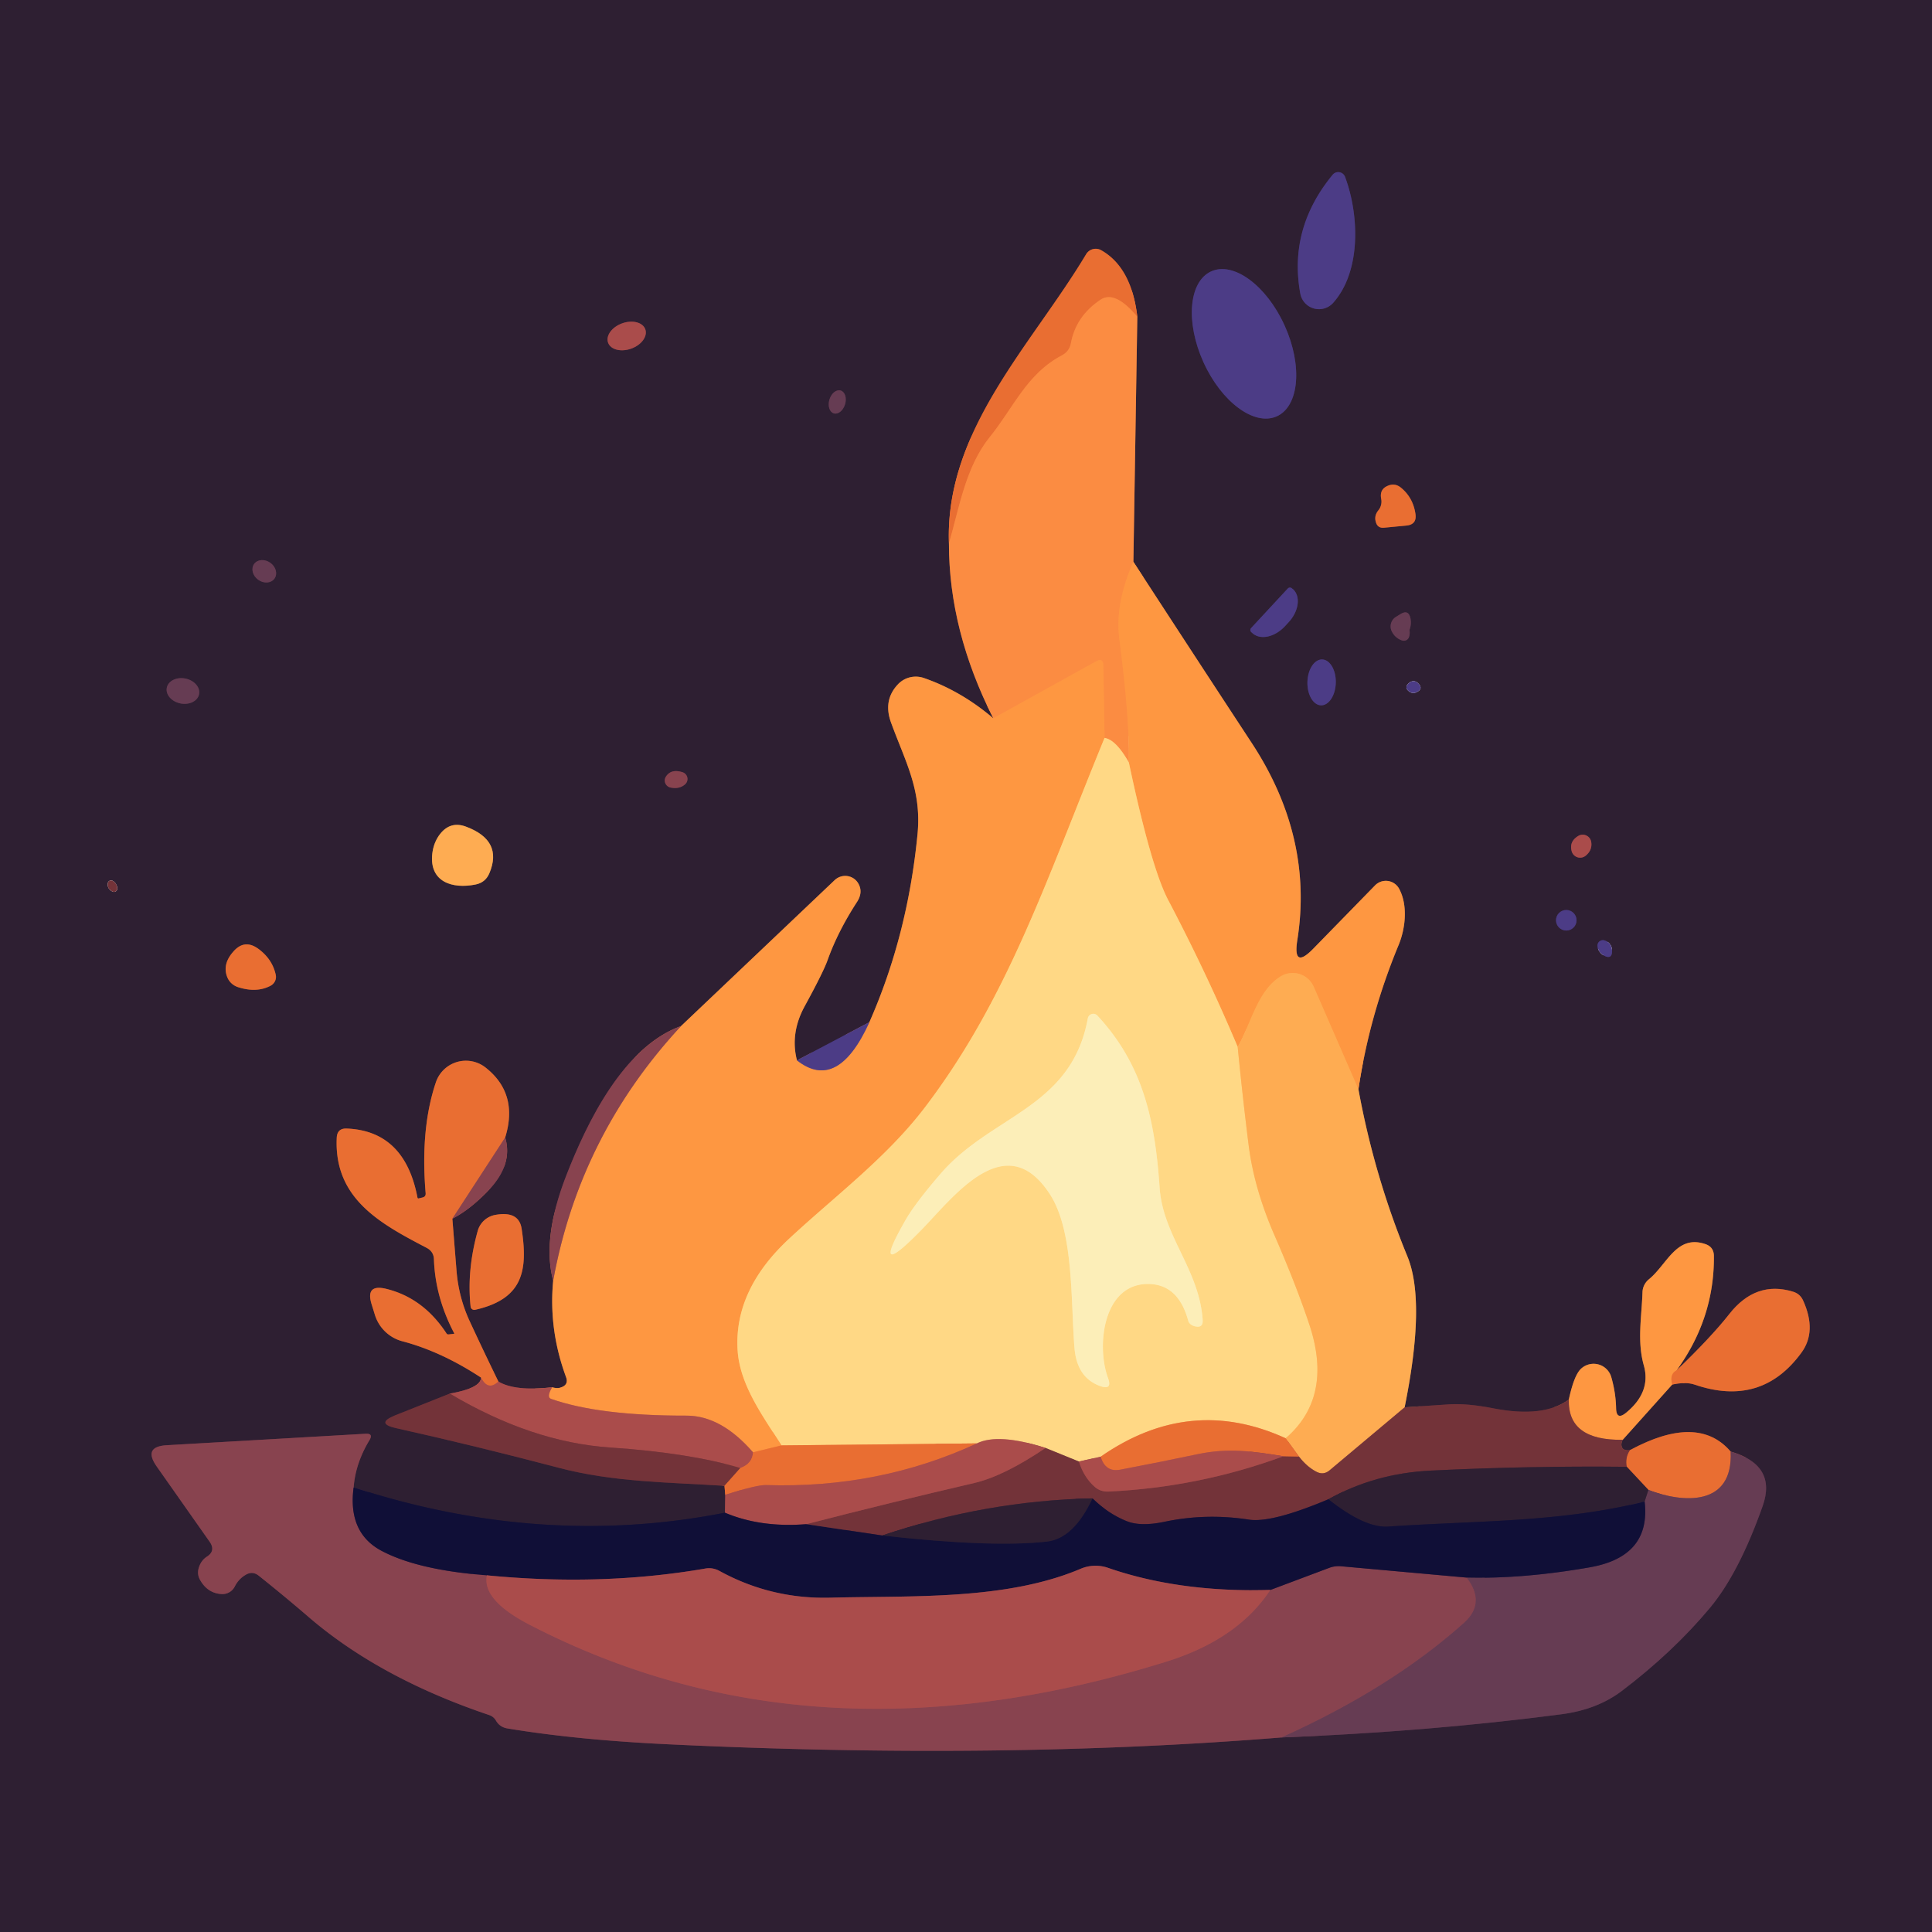 <?xml version="1.0" encoding="UTF-8" standalone="no"?>
<!DOCTYPE svg PUBLIC "-//W3C//DTD SVG 1.1//EN" "http://www.w3.org/Graphics/SVG/1.1/DTD/svg11.dtd">
<svg xmlns="http://www.w3.org/2000/svg" version="1.1" viewBox="0.00 0.00 128.00 128.00">
<g stroke-width="2.00" fill="none" stroke-linecap="butt">
<path stroke="#3d2e5c" vector-effect="non-scaling-stroke" d="
  M 89.11 11.71
  A 0.48 0.48 0.0 0 0 88.29 11.58
  Q 85.36 15.14 86.15 19.46
  A 1.26 1.26 0.0 0 0 88.33 20.06
  C 90.22 17.93 90.03 14.15 89.11 11.71"
/>
<path stroke="#95563a" vector-effect="non-scaling-stroke" d="
  M 62.87 36.01
  Q 62.87 41.79 65.81 47.59"
/>
<path stroke="#965b3a" vector-effect="non-scaling-stroke" d="
  M 65.81 47.59
  Q 63.67 45.77 61.21 44.92
  A 1.63 1.62 30.8 0 0 59.48 45.35
  Q 58.50 46.40 59.03 47.86
  C 59.97 50.45 61.07 52.31 60.79 55.25
  Q 60.14 61.96 57.60 67.72"
/>
<path stroke="#3d2e5c" vector-effect="non-scaling-stroke" d="
  M 57.60 67.72
  L 52.80 70.25"
/>
<path stroke="#965b3a" vector-effect="non-scaling-stroke" d="
  M 52.80 70.25
  Q 52.34 68.45 53.31 66.67
  Q 54.54 64.42 54.83 63.61
  Q 55.50 61.73 56.77 59.77
  Q 57.19 59.13 56.88 58.56
  A 1.01 1.00 -35.8 0 0 55.30 58.31
  L 45.12 67.98"
/>
<path stroke="#5b3141" vector-effect="non-scaling-stroke" d="
  M 45.12 67.98
  C 41.30 69.35 38.88 74.38 37.51 77.90
  Q 35.90 82.05 36.65 84.85"
/>
<path stroke="#965b3a" vector-effect="non-scaling-stroke" d="
  M 36.65 84.85
  Q 36.34 88.08 37.50 91.23
  Q 37.69 91.74 37.17 91.92
  Q 36.93 92.01 36.58 91.91"
/>
<path stroke="#6c363f" vector-effect="non-scaling-stroke" d="
  M 36.58 91.91
  Q 34.13 92.19 33.02 91.53"
/>
<path stroke="#8c4732" vector-effect="non-scaling-stroke" d="
  M 33.02 91.53
  Q 32.04 89.52 31.14 87.58
  Q 30.40 86.00 30.25 84.24
  Q 30.11 82.50 29.97 80.74"
/>
<path stroke="#5b3141" vector-effect="non-scaling-stroke" d="
  M 29.97 80.74
  Q 31.13 80.15 32.36 78.87
  Q 34.00 77.16 33.47 75.36"
/>
<path stroke="#8c4732" vector-effect="non-scaling-stroke" d="
  M 33.47 75.36
  Q 34.37 72.45 32.16 70.72
  A 2.10 2.10 0.0 0 0 28.88 71.70
  Q 27.84 74.78 28.20 79.05
  Q 28.22 79.29 27.98 79.34
  L 27.73 79.40
  A 0.06 0.06 0.0 0 1 27.66 79.35
  Q 26.82 74.93 22.98 74.77
  Q 22.34 74.74 22.31 75.38
  C 22.12 79.42 25.20 81.07 28.26 82.67
  Q 28.74 82.92 28.75 83.45
  Q 28.84 85.95 30.09 88.33
  Q 30.11 88.37 30.06 88.37
  L 29.71 88.41
  Q 29.62 88.41 29.58 88.34
  Q 28.04 85.99 25.59 85.39
  Q 24.20 85.05 24.62 86.41
  L 24.84 87.12
  A 2.61 2.60 88.7 0 0 26.65 88.86
  Q 29.24 89.54 31.87 91.27"
/>
<path stroke="#6c363f" vector-effect="non-scaling-stroke" d="
  M 31.87 91.27
  Q 31.86 91.97 29.80 92.33"
/>
<path stroke="#512936" vector-effect="non-scaling-stroke" d="
  M 29.80 92.33
  L 26.18 93.77
  Q 24.85 94.31 26.25 94.62
  Q 31.41 95.77 37.00 97.24
  C 40.63 98.20 44.26 98.20 48.00 98.44"
/>
<path stroke="#8c4732" vector-effect="non-scaling-stroke" d="
  M 48.00 98.44
  L 48.05 99.03"
/>
<path stroke="#6c363f" vector-effect="non-scaling-stroke" d="
  M 48.05 99.03
  L 48.03 100.22"
/>
<path stroke="#1f1735" vector-effect="non-scaling-stroke" d="
  M 48.03 100.22
  Q 35.90 102.60 23.43 98.54"
/>
<path stroke="#5b3141" vector-effect="non-scaling-stroke" d="
  M 23.43 98.54
  Q 23.55 96.95 24.48 95.41
  Q 24.75 94.96 24.22 94.99
  L 11.05 95.75
  Q 9.47 95.84 10.37 97.14
  L 13.90 102.16
  Q 14.30 102.75 13.71 103.13
  Q 13.34 103.37 13.19 103.81
  Q 13.02 104.28 13.27 104.70
  Q 13.77 105.56 14.68 105.61
  A 0.92 0.91 -75.0 0 0 15.56 105.10
  Q 15.81 104.61 16.27 104.34
  Q 16.73 104.06 17.15 104.40
  Q 18.87 105.77 20.54 107.21
  Q 25.23 111.21 32.42 113.63
  Q 32.70 113.73 32.85 113.98
  Q 33.10 114.42 33.60 114.51
  Q 38.17 115.27 44.19 115.56
  Q 66.22 116.62 84.91 115.11"
/>
<path stroke="#4a2e43" vector-effect="non-scaling-stroke" d="
  M 84.91 115.11
  Q 94.62 114.73 103.48 113.57
  Q 105.81 113.26 107.42 112.05
  Q 110.84 109.46 113.30 106.51
  Q 115.22 104.20 116.78 99.78
  Q 117.74 97.07 114.66 96.17"
/>
<path stroke="#8c4732" vector-effect="non-scaling-stroke" d="
  M 114.66 96.17
  Q 112.50 93.64 108.00 96.07"
/>
<path stroke="#512936" vector-effect="non-scaling-stroke" d="
  M 108.00 96.07
  Q 107.84 96.11 107.66 96.06
  Q 107.48 96.00 107.44 95.84
  Q 107.38 95.64 107.51 95.39"
/>
<path stroke="#965b3a" vector-effect="non-scaling-stroke" d="
  M 107.51 95.39
  L 110.79 91.73"
/>
<path stroke="#8c4732" vector-effect="non-scaling-stroke" d="
  M 110.79 91.73
  Q 111.70 91.54 112.26 91.73
  Q 116.69 93.25 119.34 89.63
  Q 120.39 88.21 119.46 86.16
  Q 119.26 85.72 118.80 85.58
  Q 116.33 84.82 114.57 87.06
  Q 113.35 88.61 111.08 90.79"
/>
<path stroke="#965b3a" vector-effect="non-scaling-stroke" d="
  M 111.08 90.79
  Q 113.59 87.33 113.55 83.20
  Q 113.54 82.62 113.00 82.43
  C 111.07 81.76 110.45 83.78 109.24 84.76
  A 1.16 1.14 -19.0 0 0 108.82 85.60
  C 108.77 87.22 108.45 88.86 108.91 90.47
  Q 109.40 92.23 107.73 93.60
  Q 107.09 94.12 107.07 93.30
  Q 107.05 92.28 106.75 91.23
  A 1.22 1.22 0.0 0 0 104.73 90.70
  Q 104.28 91.14 103.94 92.72"
/>
<path stroke="#512936" vector-effect="non-scaling-stroke" d="
  M 103.94 92.72
  Q 102.28 93.95 98.96 93.31
  Q 97.24 92.97 96.03 93.04
  Q 94.50 93.14 93.06 93.24"
/>
<path stroke="#966642" vector-effect="non-scaling-stroke" d="
  M 93.06 93.24
  Q 94.48 86.24 93.24 83.23
  Q 91.05 77.91 90.00 72.17"
/>
<path stroke="#965b3a" vector-effect="non-scaling-stroke" d="
  M 90.00 72.17
  Q 90.72 67.29 92.67 62.59
  C 93.12 61.49 93.28 59.97 92.70 58.89
  A 1.00 1.00 0.0 0 0 91.10 58.66
  L 87.03 62.83
  Q 85.64 64.27 85.95 62.29
  Q 87.03 55.48 82.94 49.24
  Q 79.05 43.31 75.09 37.22"
/>
<path stroke="#95563a" vector-effect="non-scaling-stroke" d="
  M 75.09 37.22
  L 75.35 20.99"
/>
<path stroke="#8c4732" vector-effect="non-scaling-stroke" d="
  M 75.35 20.99
  Q 74.97 17.72 72.96 16.58
  A 0.74 0.74 0.0 0 0 71.96 16.84
  C 68.36 22.86 62.60 28.48 62.87 36.01"
/>
<path stroke="#f27d3a" vector-effect="non-scaling-stroke" d="
  M 75.35 20.99
  Q 73.87 19.21 72.91 19.86
  Q 71.28 20.95 70.95 22.74
  Q 70.85 23.28 70.36 23.54
  C 68.03 24.76 67.15 27.01 65.58 28.95
  C 63.99 30.92 63.57 33.56 62.87 36.01"
/>
<path stroke="#fd9242" vector-effect="non-scaling-stroke" d="
  M 75.09 37.22
  Q 73.86 40.00 74.16 42.33
  Q 74.85 47.66 74.79 50.52"
/>
<path stroke="#fdb264" vector-effect="non-scaling-stroke" d="
  M 74.79 50.52
  Q 73.94 49.01 73.18 48.89"
/>
<path stroke="#fd9242" vector-effect="non-scaling-stroke" d="
  M 73.18 48.89
  L 73.10 44.09
  Q 73.09 43.56 72.63 43.81
  L 65.81 47.59"
/>
<path stroke="#ffc26c" vector-effect="non-scaling-stroke" d="
  M 82.00 69.36
  Q 82.32 72.63 82.73 75.90
  Q 83.10 78.79 84.46 81.89
  Q 85.88 85.15 86.75 87.76
  Q 88.34 92.56 85.18 95.29"
/>
<path stroke="#f4a35c" vector-effect="non-scaling-stroke" d="
  M 85.18 95.29
  Q 78.84 92.39 72.92 96.51"
/>
<path stroke="#d59268" vector-effect="non-scaling-stroke" d="
  M 72.92 96.51
  L 71.48 96.83"
/>
<path stroke="#b9865f" vector-effect="non-scaling-stroke" d="
  M 71.48 96.83
  L 69.27 95.93"
/>
<path stroke="#d59268" vector-effect="non-scaling-stroke" d="
  M 69.27 95.93
  Q 66.13 94.93 64.72 95.63"
/>
<path stroke="#f4a35c" vector-effect="non-scaling-stroke" d="
  M 64.72 95.63
  L 51.78 95.76"
/>
<path stroke="#fea24a" vector-effect="non-scaling-stroke" d="
  M 90.00 72.17
  L 87.04 65.38
  A 1.52 1.52 0.0 0 0 84.86 64.68
  C 83.30 65.62 82.87 67.88 82.00 69.36"
/>
<path stroke="#ffb863" vector-effect="non-scaling-stroke" d="
  M 82.00 69.36
  Q 79.91 64.41 77.39 59.62
  Q 76.26 57.46 74.79 50.52"
/>
<path stroke="#ffb863" vector-effect="non-scaling-stroke" d="
  M 73.18 48.89
  C 69.35 58.22 66.79 66.12 61.29 73.35
  C 58.76 76.68 55.36 79.21 52.30 82.05
  Q 48.61 85.47 48.87 89.48
  C 49.02 91.76 50.55 93.84 51.78 95.76"
/>
<path stroke="#f4833a" vector-effect="non-scaling-stroke" d="
  M 51.78 95.76
  L 49.89 96.22"
/>
<path stroke="#d47246" vector-effect="non-scaling-stroke" d="
  M 49.89 96.22
  Q 47.78 93.79 45.49 93.79
  Q 39.70 93.80 36.51 92.68
  Q 36.19 92.57 36.58 91.91"
/>
<path stroke="#c36d48" vector-effect="non-scaling-stroke" d="
  M 36.65 84.85
  Q 38.40 75.22 45.12 67.98"
/>
<path stroke="#a56a64" vector-effect="non-scaling-stroke" d="
  M 52.80 70.25
  Q 55.49 72.37 57.60 67.72"
/>
<path stroke="#ca5d3f" vector-effect="non-scaling-stroke" d="
  M 64.72 95.63
  Q 58.23 98.63 50.75 98.39
  Q 50.16 98.37 48.05 99.03"
/>
<path stroke="#b97046" vector-effect="non-scaling-stroke" d="
  M 93.06 93.24
  L 88.08 97.42
  Q 87.69 97.74 87.24 97.52
  Q 86.59 97.19 86.06 96.50"
/>
<path stroke="#f48d42" vector-effect="non-scaling-stroke" d="
  M 86.06 96.50
  L 85.18 95.29"
/>
<path stroke="#5d2e41" vector-effect="non-scaling-stroke" d="
  M 53.42 100.98
  Q 50.39 101.22 48.03 100.22"
/>
<path stroke="#ca5d3f" vector-effect="non-scaling-stroke" d="
  M 85.03 96.48
  C 83.06 96.16 81.40 95.91 79.36 96.34
  Q 76.80 96.88 74.22 97.37
  Q 73.24 97.56 72.92 96.51"
/>
<path stroke="#ae5136" vector-effect="non-scaling-stroke" d="
  M 108.00 96.07
  Q 107.65 96.60 107.78 97.18"
/>
<path stroke="#512936" vector-effect="non-scaling-stroke" d="
  M 107.78 97.18
  Q 101.29 97.11 94.80 97.43
  Q 91.08 97.61 88.01 99.33"
/>
<path stroke="#422138" vector-effect="non-scaling-stroke" d="
  M 88.01 99.33
  Q 84.26 100.91 82.75 100.68
  Q 79.91 100.24 77.16 100.82
  Q 75.55 101.16 74.62 100.77
  Q 73.41 100.28 72.38 99.27"
/>
<path stroke="#512936" vector-effect="non-scaling-stroke" d="
  M 72.38 99.27
  Q 65.31 99.42 58.45 101.73"
/>
<path stroke="#422138" vector-effect="non-scaling-stroke" d="
  M 58.45 101.73
  L 53.42 100.98"
/>
<path stroke="#8f4042" vector-effect="non-scaling-stroke" d="
  M 53.42 100.98
  Q 59.00 99.54 64.56 98.25
  Q 66.52 97.79 69.27 95.93"
/>
<path stroke="#8f4042" vector-effect="non-scaling-stroke" d="
  M 71.48 96.83
  Q 71.81 97.88 72.53 98.51
  Q 72.91 98.84 73.43 98.82
  Q 79.43 98.54 85.03 96.48"
/>
<path stroke="#ae5136" vector-effect="non-scaling-stroke" d="
  M 85.03 96.48
  L 86.06 96.50"
/>
<path stroke="#ca5d3f" vector-effect="non-scaling-stroke" d="
  M 49.89 96.22
  Q 49.85 96.97 49.05 97.26"
/>
<path stroke="#8f4042" vector-effect="non-scaling-stroke" d="
  M 49.05 97.26
  Q 45.71 96.26 40.42 95.90
  Q 35.22 95.55 29.80 92.33"
/>
<path stroke="#ae5136" vector-effect="non-scaling-stroke" d="
  M 49.05 97.26
  L 48.00 98.44"
/>
<path stroke="#1f1735" vector-effect="non-scaling-stroke" d="
  M 58.45 101.73
  Q 65.76 102.55 69.38 102.13
  Q 71.14 101.92 72.38 99.27"
/>
<path stroke="#5d2e41" vector-effect="non-scaling-stroke" d="
  M 84.16 105.34
  Q 78.12 105.51 73.40 103.87
  A 2.53 2.51 42.8 0 0 71.61 103.93
  C 66.65 106.04 60.37 105.71 55.05 105.85
  Q 51.10 105.96 47.67 104.08
  A 1.45 1.37 53.2 0 0 46.73 103.92
  Q 39.85 105.11 32.26 104.37"
/>
<path stroke="#f4833a" vector-effect="non-scaling-stroke" d="
  M 111.08 90.79
  Q 110.60 91.03 110.79 91.73"
/>
<path stroke="#b9653d" vector-effect="non-scaling-stroke" d="
  M 107.51 95.39
  Q 103.85 95.45 103.94 92.72"
/>
<path stroke="#a85543" vector-effect="non-scaling-stroke" d="
  M 114.66 96.17
  C 114.84 99.83 111.50 99.59 109.21 98.71"
/>
<path stroke="#8c4732" vector-effect="non-scaling-stroke" d="
  M 109.21 98.71
  L 107.78 97.18"
/>
<path stroke="#1f1735" vector-effect="non-scaling-stroke" d="
  M 108.96 99.48
  C 103.34 100.88 97.73 100.74 91.98 101.14
  Q 90.43 101.25 88.01 99.33"
/>
<path stroke="#b95941" vector-effect="non-scaling-stroke" d="
  M 33.47 75.36
  L 29.97 80.74"
/>
<path stroke="#ca5d3f" vector-effect="non-scaling-stroke" d="
  M 33.02 91.53
  Q 32.33 92.18 31.87 91.27"
/>
<path stroke="#3b2645" vector-effect="non-scaling-stroke" d="
  M 97.18 104.52
  Q 100.92 104.61 105.32 103.84
  Q 109.39 103.13 108.96 99.48"
/>
<path stroke="#4a2e43" vector-effect="non-scaling-stroke" d="
  M 108.96 99.48
  L 109.21 98.71"
/>
<path stroke="#4c2943" vector-effect="non-scaling-stroke" d="
  M 23.43 98.54
  Q 23.03 101.53 25.25 102.73
  Q 27.66 104.02 32.26 104.37"
/>
<path stroke="#99484d" vector-effect="non-scaling-stroke" d="
  M 32.26 104.37
  Q 31.92 106.01 35.10 107.65
  C 48.58 114.62 62.88 114.58 77.30 110.08
  Q 82.00 108.61 84.16 105.34"
/>
<path stroke="#4c2943" vector-effect="non-scaling-stroke" d="
  M 84.16 105.34
  L 88.05 103.88
  A 1.80 1.76 36.6 0 1 88.86 103.77
  L 97.18 104.52"
/>
<path stroke="#774051" vector-effect="non-scaling-stroke" d="
  M 97.18 104.52
  Q 98.46 106.20 97.01 107.51
  Q 92.18 111.84 84.91 115.11"
/>
<path stroke="#3d2e5c" vector-effect="non-scaling-stroke" d="
  M 84.597 27.579
  A 5.27 2.95 65.6 0 0 85.106 21.561
  A 5.27 2.95 65.6 0 0 80.243 17.981
  A 5.27 2.95 65.6 0 0 79.734 23.999
  A 5.27 2.95 65.6 0 0 84.597 27.579"
/>
<path stroke="#6c363f" vector-effect="non-scaling-stroke" d="
  M 42.753 21.816
  A 1.31 0.89 -19.8 0 0 41.218 21.423
  A 1.31 0.89 -19.8 0 0 40.287 22.704
  A 1.31 0.89 -19.8 0 0 41.822 23.097
  A 1.31 0.89 -19.8 0 0 42.753 21.816"
/>
<path stroke="#4a2e43" vector-effect="non-scaling-stroke" d="
  M 55.243 27.387
  A 0.79 0.54 106.7 0 0 55.987 26.785
  A 0.79 0.54 106.7 0 0 55.697 25.873
  A 0.79 0.54 106.7 0 0 54.953 26.475
  A 0.79 0.54 106.7 0 0 55.243 27.387"
/>
<path stroke="#8c4732" vector-effect="non-scaling-stroke" d="
  M 91.33 33.80
  Q 91.03 34.16 91.15 34.57
  Q 91.26 35.01 91.71 34.96
  L 93.18 34.82
  Q 93.87 34.75 93.78 34.07
  Q 93.63 32.99 92.84 32.33
  Q 92.40 31.95 91.87 32.22
  Q 91.39 32.46 91.51 33.06
  A 0.92 0.91 -31.5 0 1 91.33 33.80"
/>
<path stroke="#4a2e43" vector-effect="non-scaling-stroke" d="
  M 18.181 38.338
  A 0.83 0.69 36.0 0 0 17.916 37.292
  A 0.83 0.69 36.0 0 0 16.838 37.362
  A 0.83 0.69 36.0 0 0 17.104 38.408
  A 0.83 0.69 36.0 0 0 18.181 38.338"
/>
<path stroke="#3d2e5c" vector-effect="non-scaling-stroke" d="
  M 85.32 38.99
  L 82.89 41.61
  A 0.19 0.19 0.0 0 0 82.90 41.88
  L 82.98 41.95
  A 1.80 1.27 -47.2 0 0 85.13 41.49
  L 85.37 41.23
  A 1.80 1.27 -47.2 0 0 85.67 39.04
  L 85.59 38.98
  A 0.19 0.19 0.0 0 0 85.32 38.99"
/>
<path stroke="#4a2e43" vector-effect="non-scaling-stroke" d="
  M 93.38 41.74
  Q 93.52 41.36 93.45 40.99
  Q 93.33 40.34 92.76 40.70
  L 92.47 40.88
  A 0.74 0.74 0.0 0 0 92.20 41.81
  Q 92.42 42.27 92.89 42.43
  A 0.36 0.36 0.0 0 0 93.36 42.17
  Q 93.42 41.96 93.38 41.74"
/>
<path stroke="#3d2e5c" vector-effect="non-scaling-stroke" d="
  M 87.523 46.73
  A 1.52 0.94 91.4 0 0 88.5 45.233
  A 1.52 0.94 91.4 0 0 87.597 43.691
  A 1.52 0.94 91.4 0 0 86.62 45.187
  A 1.52 0.94 91.4 0 0 87.523 46.73"
/>
<path stroke="#4a2e43" vector-effect="non-scaling-stroke" d="
  M 13.188 45.997
  A 1.09 0.84 11.5 0 0 12.287 44.957
  A 1.09 0.84 11.5 0 0 11.052 45.563
  A 1.09 0.84 11.5 0 0 11.953 46.603
  A 1.09 0.84 11.5 0 0 13.188 45.997"
/>
<path stroke="#3d2e5c" vector-effect="non-scaling-stroke" d="
  M 93.80 45.88
  Q 94.37 45.64 93.91 45.23
  A 0.41 0.40 -43.1 0 0 93.39 45.22
  Q 92.96 45.56 93.42 45.85
  A 0.43 0.42 -39.7 0 0 93.80 45.88"
/>
<path stroke="#5b3141" vector-effect="non-scaling-stroke" d="
  M 44.11 51.47
  A 0.48 0.47 20.3 0 0 44.44 52.18
  Q 45.01 52.29 45.38 51.97
  A 0.47 0.47 0.0 0 0 45.21 51.16
  Q 44.45 50.92 44.11 51.47"
/>
<path stroke="#966642" vector-effect="non-scaling-stroke" d="
  M 30.88 54.77
  Q 29.85 54.38 29.16 55.25
  Q 28.73 55.80 28.64 56.56
  C 28.43 58.44 29.98 58.91 31.51 58.60
  Q 32.16 58.47 32.42 57.86
  Q 33.34 55.69 30.88 54.77"
/>
<path stroke="#6c363f" vector-effect="non-scaling-stroke" d="
  M 104.57 55.38
  Q 103.95 55.75 104.13 56.40
  A 0.58 0.58 0.0 0 0 105.07 56.68
  Q 105.51 56.31 105.42 55.77
  A 0.57 0.57 0.0 0 0 104.57 55.38"
/>
<path stroke="#512936" vector-effect="non-scaling-stroke" d="
  M 7.14 58.54
  Q 7.11 58.91 7.46 59.07
  A 0.22 0.22 0.0 0 0 7.77 58.86
  Q 7.75 58.53 7.47 58.36
  A 0.22 0.22 0.0 0 0 7.14 58.54"
/>
<path stroke="#3d2e5c" vector-effect="non-scaling-stroke" d="
  M 104.45 60.97
  A 0.68 0.68 0.0 0 0 103.77 60.29
  A 0.68 0.68 0.0 0 0 103.09 60.97
  A 0.68 0.68 0.0 0 0 103.77 61.65
  A 0.68 0.68 0.0 0 0 104.45 60.97"
/>
<path stroke="#3d2e5c" vector-effect="non-scaling-stroke" d="
  M 105.84 62.70
  Q 105.91 63.15 106.35 63.35
  Q 106.77 63.53 106.80 63.08
  Q 106.83 62.50 106.32 62.31
  A 0.36 0.36 0.0 0 0 105.84 62.70"
/>
<path stroke="#8c4732" vector-effect="non-scaling-stroke" d="
  M 15.77 65.40
  Q 17.01 65.80 17.94 65.30
  A 0.67 0.65 -20.8 0 0 18.27 64.59
  Q 18.05 63.56 17.14 62.88
  Q 16.19 62.17 15.43 63.08
  Q 14.73 63.89 15.05 64.72
  A 1.15 1.12 -0.8 0 0 15.77 65.40"
/>
<path stroke="#8c4732" vector-effect="non-scaling-stroke" d="
  M 31.47 86.78
  C 34.67 86.06 34.98 84.17 34.56 81.41
  Q 34.38 80.21 32.82 80.49
  A 1.48 1.48 0.0 0 0 31.65 81.55
  Q 30.92 84.17 31.18 86.57
  A 0.25 0.24 -8.8 0 0 31.47 86.78"
/>
<path stroke="#fee39f" vector-effect="non-scaling-stroke" d="
  M 76.19 85.07
  Q 78.08 85.15 78.72 87.49
  Q 78.76 87.65 78.90 87.75
  Q 79.02 87.84 79.16 87.87
  Q 79.72 88.01 79.68 87.44
  C 79.45 84.10 77.05 81.89 76.83 78.70
  C 76.53 74.36 75.80 70.62 72.71 67.29
  A 0.37 0.37 0.0 0 0 72.07 67.47
  C 70.98 73.43 65.68 73.86 62.32 77.76
  Q 60.68 79.66 60.03 80.77
  Q 57.57 85.03 61.01 81.52
  C 63.12 79.38 66.62 74.56 69.57 79.14
  C 71.16 81.61 70.93 86.21 71.19 89.34
  Q 71.36 91.28 72.89 91.83
  Q 73.71 92.12 73.41 91.30
  C 72.61 89.13 73.10 84.94 76.19 85.07"
/>
</g>
<path fill="#2e1f32" d="
  M 128.00 0.00
  L 128.00 128.00
  L 0.00 128.00
  L 0.00 0.00
  L 128.00 0.00
  Z
  M 89.11 11.71
  A 0.48 0.48 0.0 0 0 88.29 11.58
  Q 85.36 15.14 86.15 19.46
  A 1.26 1.26 0.0 0 0 88.33 20.06
  C 90.22 17.93 90.03 14.15 89.11 11.71
  Z
  M 62.87 36.01
  Q 62.87 41.79 65.81 47.59
  Q 63.67 45.77 61.21 44.92
  A 1.63 1.62 30.8 0 0 59.48 45.35
  Q 58.50 46.40 59.03 47.86
  C 59.97 50.45 61.07 52.31 60.79 55.25
  Q 60.14 61.96 57.60 67.72
  L 52.80 70.25
  Q 52.34 68.45 53.31 66.67
  Q 54.54 64.42 54.83 63.61
  Q 55.50 61.73 56.77 59.77
  Q 57.19 59.13 56.88 58.56
  A 1.01 1.00 -35.8 0 0 55.30 58.31
  L 45.12 67.98
  C 41.30 69.35 38.88 74.38 37.51 77.90
  Q 35.90 82.05 36.65 84.85
  Q 36.34 88.08 37.50 91.23
  Q 37.69 91.74 37.17 91.92
  Q 36.93 92.01 36.58 91.91
  Q 34.13 92.19 33.02 91.53
  Q 32.04 89.52 31.14 87.58
  Q 30.40 86.00 30.25 84.24
  Q 30.11 82.50 29.97 80.74
  Q 31.13 80.15 32.36 78.87
  Q 34.00 77.16 33.47 75.36
  Q 34.37 72.45 32.16 70.72
  A 2.10 2.10 0.0 0 0 28.88 71.70
  Q 27.84 74.78 28.20 79.05
  Q 28.22 79.29 27.98 79.34
  L 27.73 79.40
  A 0.06 0.06 0.0 0 1 27.66 79.35
  Q 26.82 74.93 22.98 74.77
  Q 22.34 74.74 22.31 75.38
  C 22.12 79.42 25.20 81.07 28.26 82.67
  Q 28.74 82.92 28.75 83.45
  Q 28.84 85.95 30.09 88.33
  Q 30.11 88.37 30.06 88.37
  L 29.71 88.41
  Q 29.62 88.41 29.58 88.34
  Q 28.04 85.99 25.59 85.39
  Q 24.20 85.05 24.62 86.41
  L 24.84 87.12
  A 2.61 2.60 88.7 0 0 26.65 88.86
  Q 29.24 89.54 31.87 91.27
  Q 31.86 91.97 29.80 92.33
  L 26.18 93.77
  Q 24.85 94.31 26.25 94.62
  Q 31.41 95.77 37.00 97.24
  C 40.63 98.20 44.26 98.20 48.00 98.44
  L 48.05 99.03
  L 48.03 100.22
  Q 35.90 102.60 23.43 98.54
  Q 23.55 96.95 24.48 95.41
  Q 24.75 94.96 24.22 94.99
  L 11.05 95.75
  Q 9.47 95.84 10.37 97.14
  L 13.90 102.16
  Q 14.30 102.75 13.71 103.13
  Q 13.34 103.37 13.19 103.81
  Q 13.02 104.28 13.27 104.70
  Q 13.77 105.56 14.68 105.61
  A 0.92 0.91 -75.0 0 0 15.56 105.10
  Q 15.81 104.61 16.27 104.34
  Q 16.73 104.06 17.15 104.40
  Q 18.87 105.77 20.54 107.21
  Q 25.23 111.21 32.42 113.63
  Q 32.70 113.73 32.85 113.98
  Q 33.10 114.42 33.60 114.51
  Q 38.17 115.27 44.19 115.56
  Q 66.22 116.62 84.91 115.11
  Q 94.62 114.73 103.48 113.57
  Q 105.81 113.26 107.42 112.05
  Q 110.84 109.46 113.30 106.51
  Q 115.22 104.20 116.78 99.78
  Q 117.74 97.07 114.66 96.17
  Q 112.50 93.64 108.00 96.07
  Q 107.84 96.11 107.66 96.06
  Q 107.48 96.00 107.44 95.84
  Q 107.38 95.64 107.51 95.39
  L 110.79 91.73
  Q 111.70 91.54 112.26 91.73
  Q 116.69 93.25 119.34 89.63
  Q 120.39 88.21 119.46 86.16
  Q 119.26 85.72 118.80 85.58
  Q 116.33 84.82 114.57 87.06
  Q 113.35 88.61 111.08 90.79
  Q 113.59 87.33 113.55 83.20
  Q 113.54 82.62 113.00 82.43
  C 111.07 81.76 110.45 83.78 109.24 84.76
  A 1.16 1.14 -19.0 0 0 108.82 85.60
  C 108.77 87.22 108.45 88.86 108.91 90.47
  Q 109.40 92.23 107.73 93.60
  Q 107.09 94.12 107.07 93.30
  Q 107.05 92.28 106.75 91.23
  A 1.22 1.22 0.0 0 0 104.73 90.70
  Q 104.28 91.14 103.94 92.72
  Q 102.28 93.95 98.96 93.31
  Q 97.24 92.97 96.03 93.04
  Q 94.50 93.14 93.06 93.24
  Q 94.48 86.24 93.24 83.23
  Q 91.05 77.91 90.00 72.17
  Q 90.72 67.29 92.67 62.59
  C 93.12 61.49 93.28 59.97 92.70 58.89
  A 1.00 1.00 0.0 0 0 91.10 58.66
  L 87.03 62.83
  Q 85.64 64.27 85.95 62.29
  Q 87.03 55.48 82.94 49.24
  Q 79.05 43.31 75.09 37.22
  L 75.35 20.99
  Q 74.97 17.72 72.96 16.58
  A 0.74 0.74 0.0 0 0 71.96 16.84
  C 68.36 22.86 62.60 28.48 62.87 36.01
  Z
  M 84.597 27.579
  A 5.27 2.95 65.6 0 0 85.106 21.561
  A 5.27 2.95 65.6 0 0 80.243 17.981
  A 5.27 2.95 65.6 0 0 79.734 23.999
  A 5.27 2.95 65.6 0 0 84.597 27.579
  Z
  M 42.753 21.816
  A 1.31 0.89 -19.8 0 0 41.218 21.423
  A 1.31 0.89 -19.8 0 0 40.287 22.704
  A 1.31 0.89 -19.8 0 0 41.822 23.097
  A 1.31 0.89 -19.8 0 0 42.753 21.816
  Z
  M 55.243 27.387
  A 0.79 0.54 106.7 0 0 55.987 26.785
  A 0.79 0.54 106.7 0 0 55.697 25.873
  A 0.79 0.54 106.7 0 0 54.953 26.475
  A 0.79 0.54 106.7 0 0 55.243 27.387
  Z
  M 91.33 33.80
  Q 91.03 34.16 91.15 34.57
  Q 91.26 35.01 91.71 34.96
  L 93.18 34.82
  Q 93.87 34.75 93.78 34.07
  Q 93.63 32.99 92.84 32.33
  Q 92.40 31.95 91.87 32.22
  Q 91.39 32.46 91.51 33.06
  A 0.92 0.91 -31.5 0 1 91.33 33.80
  Z
  M 18.181 38.338
  A 0.83 0.69 36.0 0 0 17.916 37.292
  A 0.83 0.69 36.0 0 0 16.838 37.362
  A 0.83 0.69 36.0 0 0 17.104 38.408
  A 0.83 0.69 36.0 0 0 18.181 38.338
  Z
  M 85.32 38.99
  L 82.89 41.61
  A 0.19 0.19 0.0 0 0 82.90 41.88
  L 82.98 41.95
  A 1.80 1.27 -47.2 0 0 85.13 41.49
  L 85.37 41.23
  A 1.80 1.27 -47.2 0 0 85.67 39.04
  L 85.59 38.98
  A 0.19 0.19 0.0 0 0 85.32 38.99
  Z
  M 93.38 41.74
  Q 93.52 41.36 93.45 40.99
  Q 93.33 40.34 92.76 40.70
  L 92.47 40.88
  A 0.74 0.74 0.0 0 0 92.20 41.81
  Q 92.42 42.27 92.89 42.43
  A 0.36 0.36 0.0 0 0 93.36 42.17
  Q 93.42 41.96 93.38 41.74
  Z
  M 87.523 46.73
  A 1.52 0.94 91.4 0 0 88.5 45.233
  A 1.52 0.94 91.4 0 0 87.597 43.691
  A 1.52 0.94 91.4 0 0 86.62 45.187
  A 1.52 0.94 91.4 0 0 87.523 46.73
  Z
  M 13.188 45.997
  A 1.09 0.84 11.5 0 0 12.287 44.957
  A 1.09 0.84 11.5 0 0 11.052 45.563
  A 1.09 0.84 11.5 0 0 11.953 46.603
  A 1.09 0.84 11.5 0 0 13.188 45.997
  Z
  M 93.80 45.88
  Q 94.37 45.64 93.91 45.23
  A 0.41 0.40 -43.1 0 0 93.39 45.22
  Q 92.96 45.56 93.42 45.85
  A 0.43 0.42 -39.7 0 0 93.80 45.88
  Z
  M 44.11 51.47
  A 0.48 0.47 20.3 0 0 44.44 52.18
  Q 45.01 52.29 45.38 51.97
  A 0.47 0.47 0.0 0 0 45.21 51.16
  Q 44.45 50.92 44.11 51.47
  Z
  M 30.88 54.77
  Q 29.85 54.38 29.16 55.25
  Q 28.73 55.80 28.64 56.56
  C 28.43 58.44 29.98 58.91 31.51 58.60
  Q 32.16 58.47 32.42 57.86
  Q 33.34 55.69 30.88 54.77
  Z
  M 104.57 55.38
  Q 103.95 55.75 104.13 56.40
  A 0.58 0.58 0.0 0 0 105.07 56.68
  Q 105.51 56.31 105.42 55.77
  A 0.57 0.57 0.0 0 0 104.57 55.38
  Z
  M 7.14 58.54
  Q 7.11 58.91 7.46 59.07
  A 0.22 0.22 0.0 0 0 7.77 58.86
  Q 7.75 58.53 7.47 58.36
  A 0.22 0.22 0.0 0 0 7.14 58.54
  Z
  M 104.45 60.97
  A 0.68 0.68 0.0 0 0 103.77 60.29
  A 0.68 0.68 0.0 0 0 103.09 60.97
  A 0.68 0.68 0.0 0 0 103.77 61.65
  A 0.68 0.68 0.0 0 0 104.45 60.97
  Z
  M 105.84 62.70
  Q 105.91 63.15 106.35 63.35
  Q 106.77 63.53 106.80 63.08
  Q 106.83 62.50 106.32 62.31
  A 0.36 0.36 0.0 0 0 105.84 62.70
  Z
  M 15.77 65.40
  Q 17.01 65.80 17.94 65.30
  A 0.67 0.65 -20.8 0 0 18.27 64.59
  Q 18.05 63.56 17.14 62.88
  Q 16.19 62.17 15.43 63.08
  Q 14.73 63.89 15.05 64.72
  A 1.15 1.12 -0.8 0 0 15.77 65.40
  Z
  M 31.47 86.78
  C 34.67 86.06 34.98 84.17 34.56 81.41
  Q 34.38 80.21 32.82 80.49
  A 1.48 1.48 0.0 0 0 31.65 81.55
  Q 30.92 84.17 31.18 86.57
  A 0.25 0.24 -8.8 0 0 31.47 86.78
  Z"
/>
<path fill="#4c3c86" d="
  M 89.11 11.71
  C 90.03 14.15 90.22 17.93 88.33 20.06
  A 1.26 1.26 0.0 0 1 86.15 19.46
  Q 85.36 15.14 88.29 11.58
  A 0.48 0.48 0.0 0 1 89.11 11.71
  Z"
/>
<path fill="#e96e32" d="
  M 75.35 20.99
  Q 73.87 19.21 72.91 19.86
  Q 71.28 20.95 70.95 22.74
  Q 70.85 23.28 70.36 23.54
  C 68.03 24.76 67.15 27.01 65.58 28.95
  C 63.99 30.92 63.57 33.56 62.87 36.01
  C 62.60 28.48 68.36 22.86 71.96 16.84
  A 0.74 0.74 0.0 0 1 72.96 16.58
  Q 74.97 17.72 75.35 20.99
  Z"
/>
<ellipse fill="#4c3c86" cx="0.00" cy="0.00" transform="translate(82.42,22.78) rotate(65.6)" rx="5.27" ry="2.95"/>
<path fill="#fb8c42" d="
  M 75.35 20.99
  L 75.09 37.22
  Q 73.86 40.00 74.16 42.33
  Q 74.85 47.66 74.79 50.52
  Q 73.94 49.01 73.18 48.89
  L 73.10 44.09
  Q 73.09 43.56 72.63 43.81
  L 65.81 47.59
  Q 62.87 41.79 62.87 36.01
  C 63.57 33.56 63.99 30.92 65.58 28.95
  C 67.15 27.01 68.03 24.76 70.36 23.54
  Q 70.85 23.28 70.95 22.74
  Q 71.28 20.95 72.91 19.86
  Q 73.87 19.21 75.35 20.99
  Z"
/>
<ellipse fill="#aa4c4b" cx="0.00" cy="0.00" transform="translate(41.52,22.26) rotate(-19.8)" rx="1.31" ry="0.89"/>
<ellipse fill="#663c53" cx="0.00" cy="0.00" transform="translate(55.47,26.63) rotate(106.7)" rx="0.79" ry="0.54"/>
<path fill="#e96e32" d="
  M 91.51 33.06
  Q 91.39 32.46 91.87 32.22
  Q 92.40 31.95 92.84 32.33
  Q 93.63 32.99 93.78 34.07
  Q 93.87 34.75 93.18 34.82
  L 91.71 34.96
  Q 91.26 35.01 91.15 34.57
  Q 91.03 34.16 91.33 33.80
  A 0.92 0.91 -31.5 0 0 91.51 33.06
  Z"
/>
<path fill="#fe9741" d="
  M 75.09 37.22
  Q 79.05 43.31 82.94 49.24
  Q 87.03 55.48 85.95 62.29
  Q 85.64 64.27 87.03 62.83
  L 91.10 58.66
  A 1.00 1.00 0.0 0 1 92.70 58.89
  C 93.28 59.97 93.12 61.49 92.67 62.59
  Q 90.72 67.29 90.00 72.17
  L 87.04 65.38
  A 1.52 1.52 0.0 0 0 84.86 64.68
  C 83.30 65.62 82.87 67.88 82.00 69.36
  Q 79.91 64.41 77.39 59.62
  Q 76.26 57.46 74.79 50.52
  Q 74.85 47.66 74.16 42.33
  Q 73.86 40.00 75.09 37.22
  Z"
/>
<ellipse fill="#663c53" cx="0.00" cy="0.00" transform="translate(17.51,37.85) rotate(36.0)" rx="0.83" ry="0.69"/>
<path fill="#4c3c86" d="
  M 85.32 38.99
  A 0.19 0.19 0.0 0 1 85.59 38.98
  L 85.67 39.04
  A 1.80 1.27 -47.2 0 1 85.37 41.23
  L 85.13 41.49
  A 1.80 1.27 -47.2 0 1 82.98 41.95
  L 82.90 41.88
  A 0.19 0.19 0.0 0 1 82.89 41.61
  L 85.32 38.99
  Z"
/>
<path fill="#663c53" d="
  M 93.38 41.74
  Q 93.42 41.96 93.36 42.17
  A 0.36 0.36 0.0 0 1 92.89 42.43
  Q 92.42 42.27 92.20 41.81
  A 0.74 0.74 0.0 0 1 92.47 40.88
  L 92.76 40.70
  Q 93.33 40.34 93.45 40.99
  Q 93.52 41.36 93.38 41.74
  Z"
/>
<path fill="#fe9741" d="
  M 73.18 48.89
  C 69.35 58.22 66.79 66.12 61.29 73.35
  C 58.76 76.68 55.36 79.21 52.30 82.05
  Q 48.61 85.47 48.87 89.48
  C 49.02 91.76 50.55 93.84 51.78 95.76
  L 49.89 96.22
  Q 47.78 93.79 45.49 93.79
  Q 39.70 93.80 36.51 92.68
  Q 36.19 92.57 36.58 91.91
  Q 36.93 92.01 37.17 91.92
  Q 37.69 91.74 37.50 91.23
  Q 36.34 88.08 36.65 84.85
  Q 38.40 75.22 45.12 67.98
  L 55.30 58.31
  A 1.01 1.00 -35.8 0 1 56.88 58.56
  Q 57.19 59.13 56.77 59.77
  Q 55.50 61.73 54.83 63.61
  Q 54.54 64.42 53.31 66.67
  Q 52.34 68.45 52.80 70.25
  Q 55.49 72.37 57.60 67.72
  Q 60.14 61.96 60.79 55.25
  C 61.07 52.31 59.97 50.45 59.03 47.86
  Q 58.50 46.40 59.48 45.35
  A 1.63 1.62 30.8 0 1 61.21 44.92
  Q 63.67 45.77 65.81 47.59
  L 72.63 43.81
  Q 73.09 43.56 73.10 44.09
  L 73.18 48.89
  Z"
/>
<ellipse fill="#4c3c86" cx="0.00" cy="0.00" transform="translate(87.56,45.21) rotate(91.4)" rx="1.52" ry="0.94"/>
<ellipse fill="#663c53" cx="0.00" cy="0.00" transform="translate(12.12,45.78) rotate(11.5)" rx="1.09" ry="0.84"/>
<path fill="#4c3c86" d="
  M 93.80 45.88
  A 0.43 0.42 -39.7 0 1 93.42 45.85
  Q 92.96 45.56 93.39 45.22
  A 0.41 0.40 -43.1 0 1 93.91 45.23
  Q 94.37 45.64 93.80 45.88
  Z"
/>
<path fill="#ffd885" d="
  M 74.79 50.52
  Q 76.26 57.46 77.39 59.62
  Q 79.91 64.41 82.00 69.36
  Q 82.32 72.63 82.73 75.90
  Q 83.10 78.79 84.46 81.89
  Q 85.88 85.15 86.75 87.76
  Q 88.34 92.56 85.18 95.29
  Q 78.84 92.39 72.92 96.51
  L 71.48 96.83
  L 69.27 95.93
  Q 66.13 94.93 64.72 95.63
  L 51.78 95.76
  C 50.55 93.84 49.02 91.76 48.87 89.48
  Q 48.61 85.47 52.30 82.05
  C 55.36 79.21 58.76 76.68 61.29 73.35
  C 66.79 66.12 69.35 58.22 73.18 48.89
  Q 73.94 49.01 74.79 50.52
  Z
  M 76.19 85.07
  Q 78.08 85.15 78.72 87.49
  Q 78.76 87.65 78.90 87.75
  Q 79.02 87.84 79.16 87.87
  Q 79.72 88.01 79.68 87.44
  C 79.45 84.10 77.05 81.89 76.83 78.70
  C 76.53 74.36 75.80 70.62 72.71 67.29
  A 0.37 0.37 0.0 0 0 72.07 67.47
  C 70.98 73.43 65.68 73.86 62.32 77.76
  Q 60.68 79.66 60.03 80.77
  Q 57.57 85.03 61.01 81.52
  C 63.12 79.38 66.62 74.56 69.57 79.14
  C 71.16 81.61 70.93 86.21 71.19 89.34
  Q 71.36 91.28 72.89 91.83
  Q 73.71 92.12 73.41 91.30
  C 72.61 89.13 73.10 84.94 76.19 85.07
  Z"
/>
<path fill="#88434f" d="
  M 44.11 51.47
  Q 44.45 50.92 45.21 51.16
  A 0.47 0.47 0.0 0 1 45.38 51.97
  Q 45.01 52.29 44.44 52.18
  A 0.48 0.47 20.3 0 1 44.11 51.47
  Z"
/>
<path fill="#feac52" d="
  M 30.88 54.77
  Q 33.34 55.69 32.42 57.86
  Q 32.16 58.47 31.51 58.60
  C 29.98 58.91 28.43 58.44 28.64 56.56
  Q 28.73 55.80 29.16 55.25
  Q 29.85 54.38 30.88 54.77
  Z"
/>
<path fill="#aa4c4b" d="
  M 104.57 55.38
  A 0.57 0.57 0.0 0 1 105.42 55.77
  Q 105.51 56.31 105.07 56.68
  A 0.58 0.58 0.0 0 1 104.13 56.40
  Q 103.95 55.75 104.57 55.38
  Z"
/>
<path fill="#733339" d="
  M 7.14 58.54
  A 0.22 0.22 0.0 0 1 7.47 58.36
  Q 7.75 58.53 7.77 58.86
  A 0.22 0.22 0.0 0 1 7.46 59.07
  Q 7.11 58.91 7.14 58.54
  Z"
/>
<circle fill="#4c3c86" cx="103.77" cy="60.97" r="0.68"/>
<path fill="#4c3c86" d="
  M 105.84 62.70
  A 0.36 0.36 0.0 0 1 106.32 62.31
  Q 106.83 62.50 106.80 63.08
  Q 106.77 63.53 106.35 63.35
  Q 105.91 63.15 105.84 62.70
  Z"
/>
<path fill="#e96e32" d="
  M 15.77 65.40
  A 1.15 1.12 -0.8 0 1 15.05 64.72
  Q 14.73 63.89 15.43 63.08
  Q 16.19 62.17 17.14 62.88
  Q 18.05 63.56 18.27 64.59
  A 0.67 0.65 -20.8 0 1 17.94 65.30
  Q 17.01 65.80 15.77 65.40
  Z"
/>
<path fill="#feac52" d="
  M 90.00 72.17
  Q 91.05 77.91 93.24 83.23
  Q 94.48 86.24 93.06 93.24
  L 88.08 97.42
  Q 87.69 97.74 87.24 97.52
  Q 86.59 97.19 86.06 96.50
  L 85.18 95.29
  Q 88.34 92.56 86.75 87.76
  Q 85.88 85.15 84.46 81.89
  Q 83.10 78.79 82.73 75.90
  Q 82.32 72.63 82.00 69.36
  C 82.87 67.88 83.30 65.62 84.86 64.68
  A 1.52 1.52 0.0 0 1 87.04 65.38
  L 90.00 72.17
  Z"
/>
<path fill="#fceeb8" d="
  M 76.19 85.07
  C 73.10 84.94 72.61 89.13 73.41 91.30
  Q 73.71 92.12 72.89 91.83
  Q 71.36 91.28 71.19 89.34
  C 70.93 86.21 71.16 81.61 69.57 79.14
  C 66.62 74.56 63.12 79.38 61.01 81.52
  Q 57.57 85.03 60.03 80.77
  Q 60.68 79.66 62.32 77.76
  C 65.68 73.86 70.98 73.43 72.07 67.47
  A 0.37 0.37 0.0 0 1 72.71 67.29
  C 75.80 70.62 76.53 74.36 76.83 78.70
  C 77.05 81.89 79.45 84.10 79.68 87.44
  Q 79.72 88.01 79.16 87.87
  Q 79.02 87.84 78.90 87.75
  Q 78.76 87.65 78.72 87.49
  Q 78.08 85.15 76.19 85.07
  Z"
/>
<path fill="#4c3c86" d="
  M 57.60 67.72
  Q 55.49 72.37 52.80 70.25
  L 57.60 67.72
  Z"
/>
<path fill="#88434f" d="
  M 45.12 67.98
  Q 38.40 75.22 36.65 84.85
  Q 35.90 82.05 37.51 77.90
  C 38.88 74.38 41.30 69.35 45.12 67.98
  Z"
/>
<path fill="#e96e32" d="
  M 33.47 75.36
  L 29.97 80.74
  Q 30.11 82.50 30.25 84.24
  Q 30.40 86.00 31.14 87.58
  Q 32.04 89.52 33.02 91.53
  Q 32.33 92.18 31.87 91.27
  Q 29.24 89.54 26.65 88.86
  A 2.61 2.60 88.7 0 1 24.84 87.12
  L 24.62 86.41
  Q 24.20 85.05 25.59 85.39
  Q 28.04 85.99 29.58 88.34
  Q 29.62 88.41 29.71 88.41
  L 30.06 88.37
  Q 30.11 88.37 30.09 88.33
  Q 28.84 85.95 28.75 83.45
  Q 28.74 82.92 28.26 82.67
  C 25.20 81.07 22.12 79.42 22.31 75.38
  Q 22.34 74.74 22.98 74.77
  Q 26.82 74.93 27.66 79.35
  A 0.06 0.06 0.0 0 0 27.73 79.40
  L 27.98 79.34
  Q 28.22 79.29 28.20 79.05
  Q 27.84 74.78 28.88 71.70
  A 2.10 2.10 0.0 0 1 32.16 70.72
  Q 34.37 72.45 33.47 75.36
  Z"
/>
<path fill="#88434f" d="
  M 33.47 75.36
  Q 34.00 77.16 32.36 78.87
  Q 31.13 80.15 29.97 80.74
  L 33.47 75.36
  Z"
/>
<path fill="#e96e32" d="
  M 31.47 86.78
  A 0.25 0.24 -8.8 0 1 31.18 86.57
  Q 30.92 84.17 31.65 81.55
  A 1.48 1.48 0.0 0 1 32.82 80.49
  Q 34.38 80.21 34.56 81.41
  C 34.98 84.17 34.67 86.06 31.47 86.78
  Z"
/>
<path fill="#fe9741" d="
  M 111.08 90.79
  Q 110.60 91.03 110.79 91.73
  L 107.51 95.39
  Q 103.85 95.45 103.94 92.72
  Q 104.28 91.14 104.73 90.70
  A 1.22 1.22 0.0 0 1 106.75 91.23
  Q 107.05 92.28 107.07 93.30
  Q 107.09 94.12 107.73 93.60
  Q 109.40 92.23 108.91 90.47
  C 108.45 88.86 108.77 87.22 108.82 85.60
  A 1.16 1.14 -19.0 0 1 109.24 84.76
  C 110.45 83.78 111.07 81.76 113.00 82.43
  Q 113.54 82.62 113.55 83.20
  Q 113.59 87.33 111.08 90.79
  Z"
/>
<path fill="#e96e32" d="
  M 110.79 91.73
  Q 110.60 91.03 111.08 90.79
  Q 113.35 88.61 114.57 87.06
  Q 116.33 84.82 118.80 85.58
  Q 119.26 85.72 119.46 86.16
  Q 120.39 88.21 119.34 89.63
  Q 116.69 93.25 112.26 91.73
  Q 111.70 91.54 110.79 91.73
  Z"
/>
<path fill="#aa4c4b" d="
  M 33.02 91.53
  Q 34.13 92.19 36.58 91.91
  Q 36.19 92.57 36.51 92.68
  Q 39.70 93.80 45.49 93.79
  Q 47.78 93.79 49.89 96.22
  Q 49.85 96.97 49.05 97.26
  Q 45.71 96.26 40.42 95.90
  Q 35.22 95.55 29.80 92.33
  Q 31.86 91.97 31.87 91.27
  Q 32.33 92.18 33.02 91.53
  Z"
/>
<path fill="#733339" d="
  M 29.80 92.33
  Q 35.22 95.55 40.42 95.90
  Q 45.71 96.26 49.05 97.26
  L 48.00 98.44
  C 44.26 98.20 40.63 98.20 37.00 97.24
  Q 31.41 95.77 26.25 94.62
  Q 24.85 94.31 26.18 93.77
  L 29.80 92.33
  Z"
/>
<path fill="#733339" d="
  M 103.94 92.72
  Q 103.85 95.45 107.51 95.39
  Q 107.38 95.64 107.44 95.84
  Q 107.48 96.00 107.66 96.06
  Q 107.84 96.11 108.00 96.07
  Q 107.65 96.60 107.78 97.18
  Q 101.29 97.11 94.80 97.43
  Q 91.08 97.61 88.01 99.33
  Q 84.26 100.91 82.75 100.68
  Q 79.91 100.24 77.16 100.82
  Q 75.55 101.16 74.62 100.77
  Q 73.41 100.28 72.38 99.27
  Q 65.31 99.42 58.45 101.73
  L 53.42 100.98
  Q 59.00 99.54 64.56 98.25
  Q 66.52 97.79 69.27 95.93
  L 71.48 96.83
  Q 71.81 97.88 72.53 98.51
  Q 72.91 98.84 73.43 98.82
  Q 79.43 98.54 85.03 96.48
  L 86.06 96.50
  Q 86.59 97.19 87.24 97.52
  Q 87.69 97.74 88.08 97.42
  L 93.06 93.24
  Q 94.50 93.14 96.03 93.04
  Q 97.24 92.97 98.96 93.31
  Q 102.28 93.95 103.94 92.72
  Z"
/>
<path fill="#e96e32" d="
  M 85.18 95.29
  L 86.06 96.50
  L 85.03 96.48
  C 83.06 96.16 81.40 95.91 79.36 96.34
  Q 76.80 96.88 74.22 97.37
  Q 73.24 97.56 72.92 96.51
  Q 78.84 92.39 85.18 95.29
  Z"
/>
<path fill="#88434f" d="
  M 23.43 98.54
  Q 23.03 101.53 25.25 102.73
  Q 27.66 104.02 32.26 104.37
  Q 31.92 106.01 35.10 107.65
  C 48.58 114.62 62.88 114.58 77.30 110.08
  Q 82.00 108.61 84.16 105.34
  L 88.05 103.88
  A 1.80 1.76 36.6 0 1 88.86 103.77
  L 97.18 104.52
  Q 98.46 106.20 97.01 107.51
  Q 92.18 111.84 84.91 115.11
  Q 66.22 116.62 44.19 115.56
  Q 38.17 115.27 33.60 114.51
  Q 33.10 114.42 32.85 113.98
  Q 32.70 113.73 32.42 113.63
  Q 25.23 111.21 20.54 107.21
  Q 18.87 105.77 17.15 104.40
  Q 16.73 104.06 16.27 104.34
  Q 15.81 104.61 15.56 105.10
  A 0.92 0.91 -75.0 0 1 14.68 105.61
  Q 13.77 105.56 13.27 104.70
  Q 13.02 104.28 13.19 103.81
  Q 13.34 103.37 13.71 103.13
  Q 14.30 102.75 13.90 102.16
  L 10.37 97.14
  Q 9.47 95.84 11.05 95.75
  L 24.22 94.99
  Q 24.75 94.96 24.48 95.41
  Q 23.55 96.95 23.43 98.54
  Z"
/>
<path fill="#e96e32" d="
  M 114.66 96.17
  C 114.84 99.83 111.50 99.59 109.21 98.71
  L 107.78 97.18
  Q 107.65 96.60 108.00 96.07
  Q 112.50 93.64 114.66 96.17
  Z"
/>
<path fill="#e96e32" d="
  M 64.72 95.63
  Q 58.23 98.63 50.75 98.39
  Q 50.16 98.37 48.05 99.03
  L 48.00 98.44
  L 49.05 97.26
  Q 49.85 96.97 49.89 96.22
  L 51.78 95.76
  L 64.72 95.63
  Z"
/>
<path fill="#aa4c4b" d="
  M 69.27 95.93
  Q 66.52 97.79 64.56 98.25
  Q 59.00 99.54 53.42 100.98
  Q 50.39 101.22 48.03 100.22
  L 48.05 99.03
  Q 50.16 98.37 50.75 98.39
  Q 58.23 98.63 64.72 95.63
  Q 66.13 94.93 69.27 95.93
  Z"
/>
<path fill="#aa4c4b" d="
  M 85.03 96.48
  Q 79.43 98.54 73.43 98.82
  Q 72.91 98.84 72.53 98.51
  Q 71.81 97.88 71.48 96.83
  L 72.92 96.51
  Q 73.24 97.56 74.22 97.37
  Q 76.80 96.88 79.36 96.34
  C 81.40 95.91 83.06 96.16 85.03 96.48
  Z"
/>
<path fill="#663c53" d="
  M 84.91 115.11
  Q 92.18 111.84 97.01 107.51
  Q 98.46 106.20 97.18 104.52
  Q 100.92 104.61 105.32 103.84
  Q 109.39 103.13 108.96 99.48
  L 109.21 98.71
  C 111.50 99.59 114.84 99.83 114.66 96.17
  Q 117.74 97.07 116.78 99.78
  Q 115.22 104.20 113.30 106.51
  Q 110.84 109.46 107.42 112.05
  Q 105.81 113.26 103.48 113.57
  Q 94.62 114.73 84.91 115.11
  Z"
/>
<path fill="#2e1f32" d="
  M 107.78 97.18
  L 109.21 98.71
  L 108.96 99.48
  C 103.34 100.88 97.73 100.74 91.98 101.14
  Q 90.43 101.25 88.01 99.33
  Q 91.08 97.61 94.80 97.43
  Q 101.29 97.11 107.78 97.18
  Z"
/>
<path fill="#100f37" d="
  M 48.03 100.22
  Q 50.39 101.22 53.42 100.98
  L 58.45 101.73
  Q 65.76 102.55 69.38 102.13
  Q 71.14 101.92 72.38 99.27
  Q 73.41 100.28 74.62 100.77
  Q 75.55 101.16 77.16 100.82
  Q 79.91 100.24 82.75 100.68
  Q 84.26 100.91 88.01 99.33
  Q 90.43 101.25 91.98 101.14
  C 97.73 100.74 103.34 100.88 108.96 99.48
  Q 109.39 103.13 105.32 103.84
  Q 100.92 104.61 97.18 104.52
  L 88.86 103.77
  A 1.80 1.76 36.6 0 0 88.05 103.88
  L 84.16 105.34
  Q 78.12 105.51 73.40 103.87
  A 2.53 2.51 42.8 0 0 71.61 103.93
  C 66.65 106.04 60.37 105.71 55.05 105.85
  Q 51.10 105.96 47.67 104.08
  A 1.45 1.37 53.2 0 0 46.73 103.92
  Q 39.85 105.11 32.26 104.37
  Q 27.66 104.02 25.25 102.73
  Q 23.03 101.53 23.43 98.54
  Q 35.90 102.60 48.03 100.22
  Z"
/>
<path fill="#2e1f32" d="
  M 72.38 99.27
  Q 71.14 101.92 69.38 102.13
  Q 65.76 102.55 58.45 101.73
  Q 65.31 99.42 72.38 99.27
  Z"
/>
<path fill="#aa4c4b" d="
  M 84.16 105.34
  Q 82.00 108.61 77.30 110.08
  C 62.88 114.58 48.58 114.62 35.10 107.65
  Q 31.92 106.01 32.26 104.37
  Q 39.85 105.11 46.73 103.92
  A 1.45 1.37 53.2 0 1 47.67 104.08
  Q 51.10 105.96 55.05 105.85
  C 60.37 105.71 66.65 106.04 71.61 103.93
  A 2.53 2.51 42.8 0 1 73.40 103.87
  Q 78.12 105.51 84.16 105.34
  Z"
/>
</svg>
